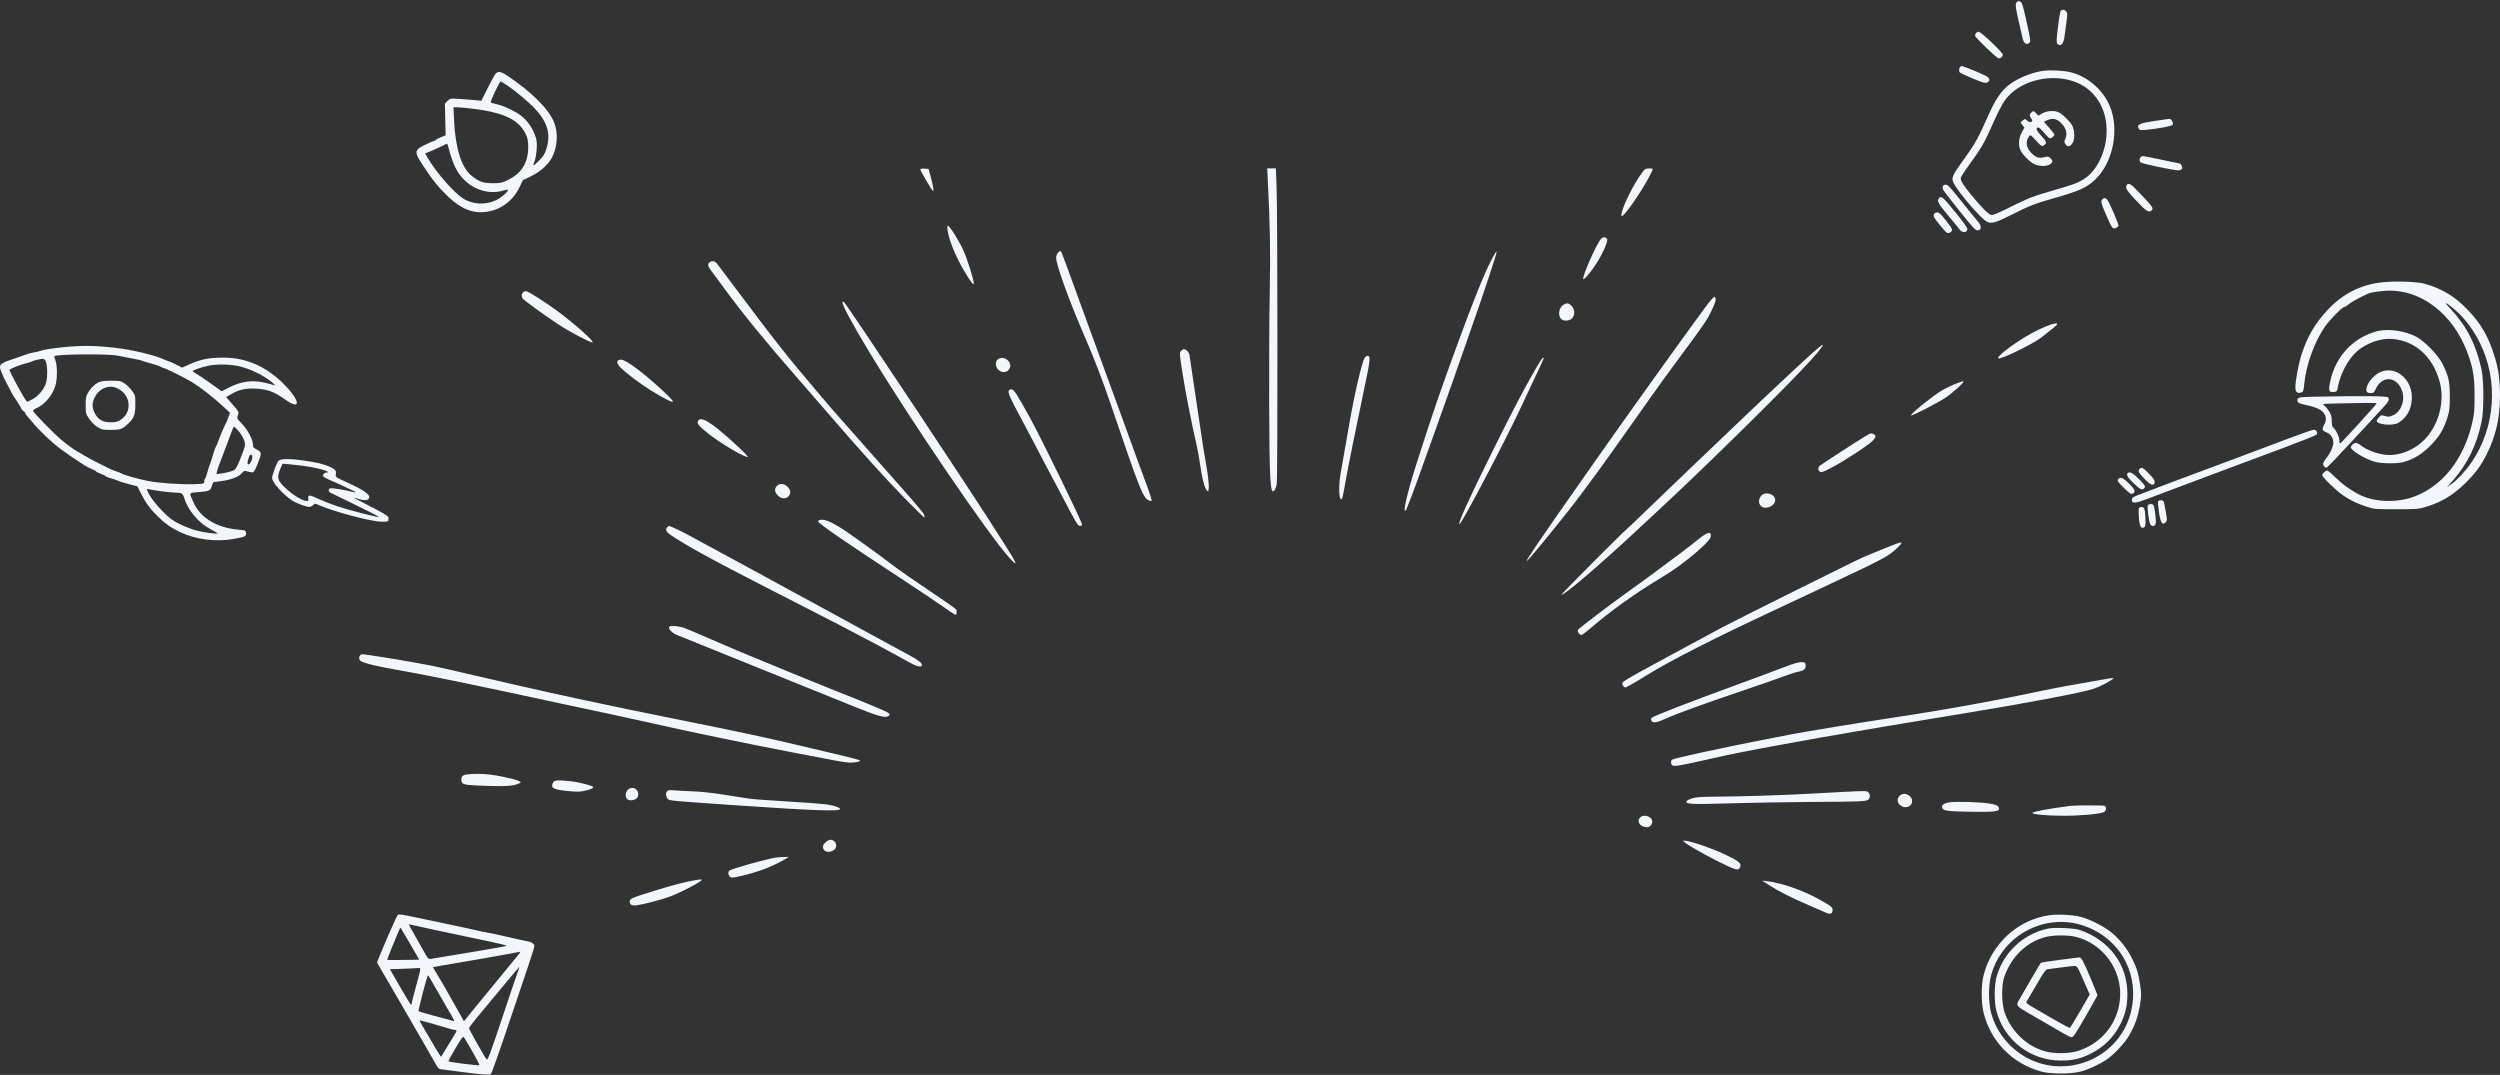 <svg width="814" height="350" viewBox="0 0 814 350" fill="none" xmlns="http://www.w3.org/2000/svg">
  <rect x="0" y="0" width="814" height="350" fill="#333333" stroke="none"/>
  <path fill-rule="evenodd" clip-rule="evenodd"
    d="M656.441 1.063C656.192 1.609 656.375 2.904 657.243 6.745C657.861 9.481 658.502 12.236 658.668 12.868C659.02 14.206 659.994 14.706 660.76 13.941C661.204 13.497 661.153 13.018 660.208 8.694C658.793 2.221 658.431 0.921 657.959 0.622C657.269 0.184 656.776 0.327 656.441 1.063ZM670.835 3.858C670.698 4.244 670.335 6.627 670.028 9.154C669.583 12.822 669.548 13.842 669.855 14.213C670.835 15.394 671.918 14.348 672.194 11.953C672.308 10.969 672.592 8.837 672.826 7.215C673.209 4.561 673.202 4.213 672.749 3.713C672.056 2.947 671.133 3.017 670.835 3.858ZM643.452 10.692C643.246 10.898 643.078 11.307 643.078 11.602C643.078 12.178 649.961 18.811 650.737 18.984C651.346 19.119 652.107 18.474 652.107 17.821C652.107 17.064 645.003 10.319 644.205 10.319C643.996 10.319 643.657 10.487 643.452 10.692ZM637.961 22.335C637.85 22.779 637.911 23.327 638.099 23.552C638.285 23.777 640.204 24.688 642.362 25.575C645.65 26.927 646.403 27.134 647.016 26.855C647.831 26.483 647.943 25.942 647.359 25.196C646.935 24.655 639.544 21.527 638.689 21.527C638.384 21.527 638.079 21.864 637.961 22.335ZM665.027 23.093C661.01 23.706 656.084 25.862 653.499 28.137C651.472 29.922 649.59 32.724 647.904 36.471C643.686 45.844 643.328 46.481 638.654 52.971C635.71 57.059 635.32 58.05 636.075 59.525C637.831 62.957 645.217 71.484 647.117 72.271C648.601 72.886 649.856 72.502 655.206 69.8C660.792 66.979 662.523 66.306 668.763 64.53C676.863 62.226 679.178 61.207 681.892 58.75C687.452 53.718 689.901 43.947 687.548 36.186C685.733 30.2 680.437 25.144 674.31 23.549C672.031 22.955 667.414 22.728 665.027 23.093ZM161.191 24.251C160.857 24.721 159.716 26.842 158.655 28.963L156.726 32.818L154.803 32.615C153.746 32.504 151.459 32.324 149.721 32.217C146.58 32.022 146.556 32.026 145.711 32.871L144.861 33.721L144.979 38.885L145.097 44.049L143.541 44.682C142.685 45.03 141.937 45.426 141.88 45.563C141.823 45.699 141.656 45.811 141.51 45.811C141.363 45.811 140.06 46.367 138.614 47.048C134.766 48.859 134.719 49.347 137.924 54.177C141.065 58.911 142.898 61.16 146.031 64.126C150.279 68.147 154.153 69.629 158.612 68.939C163.242 68.222 167.081 65.292 169.197 60.861L170.242 58.672L173.006 57.326C176.035 55.85 178.562 53.552 179.779 51.167C181.528 47.738 181.787 43.314 180.438 39.901C178.729 35.577 173.221 30.054 165.273 24.695C162.994 23.158 162.037 23.054 161.191 24.251ZM674.754 26.355C680.537 28.171 684.496 32.801 685.627 39.07C686.989 46.62 683.604 55.428 678.136 58.557C676.034 59.759 675.158 60.067 667.362 62.344C661.721 63.991 660.287 64.554 655.017 67.192C650.515 69.446 648.867 70.131 648.292 69.986C647.378 69.757 644.925 67.264 641.684 63.271C639.135 60.13 638.408 58.961 638.408 58C638.408 57.667 639.787 55.523 641.472 53.237C645.034 48.404 646.311 46.151 649.142 39.691C650.28 37.096 651.868 34.017 652.671 32.848C656.912 26.674 666.651 23.811 674.754 26.355ZM165.354 27.955C167.961 29.702 172.284 33.345 174.217 35.422C178.286 39.796 179.396 43.681 177.931 48.422C177.422 50.071 176.958 50.825 175.584 52.231C174.642 53.196 173.799 53.912 173.71 53.823C173.621 53.734 173.78 53.121 174.064 52.46C174.349 51.8 174.652 50.068 174.74 48.613C174.871 46.443 174.782 45.636 174.25 44.134C173.374 41.658 171.577 39.119 169.693 37.694C167.658 36.156 163.985 34.413 161.79 33.944C160.828 33.738 159.928 33.472 159.789 33.351C159.538 33.134 162.66 26.508 163.012 26.508C163.112 26.508 164.166 27.159 165.354 27.955ZM153.728 35.368C162.557 36.418 167.511 38.366 170.011 41.773C171.66 44.018 172.128 45.694 171.967 48.763C171.723 53.421 169.528 56.647 165.217 58.687C163.375 59.558 162.856 59.661 160.353 59.654C157.253 59.644 155.962 59.173 153.446 57.133C150.218 54.515 148.241 48.142 147.835 39.039L147.65 34.914L148.865 34.924C149.532 34.929 151.721 35.129 153.728 35.368ZM661.279 36.795C660.735 37.397 660.733 37.477 661.231 38.322C661.88 39.42 661.881 39.47 661.243 39.715C660.933 39.834 660.455 39.657 660.044 39.271C659.366 38.634 659.356 38.634 658.614 39.237L657.866 39.844L658.508 40.706L659.149 41.568L658.28 43.145C657.261 44.993 657.103 47.431 657.9 49.017C658.613 50.435 660.765 52.599 662.225 53.366C663.798 54.193 666.314 54.256 667.47 53.498C668.48 52.837 668.51 52.346 667.596 51.49C666.973 50.907 666.755 50.872 665.631 51.173C663.919 51.632 662.903 51.314 661.456 49.867C659.731 48.143 659.418 46.012 660.655 44.41C661.12 43.806 661.191 43.849 662.941 45.774C664.632 47.634 664.791 47.734 665.426 47.337C666.571 46.622 666.468 46.2 664.671 44.259C663.582 43.083 663.003 42.213 663.116 41.919C663.423 41.12 664.042 41.442 665.494 43.16C666.265 44.071 667.091 44.904 667.329 45.01C667.782 45.211 668.919 44.383 668.919 43.851C668.919 43.683 668.15 42.669 667.21 41.598L665.501 39.652L666.556 39.151C668.421 38.266 669.986 38.698 671.52 40.521C672.786 42.026 673.131 43.569 672.525 45.018C672.068 46.112 672.067 46.285 672.515 46.968C673.188 47.995 674.157 47.778 674.899 46.433C675.616 45.133 675.519 42.454 674.696 40.864C674.101 39.713 671.998 37.578 670.631 36.737C669.251 35.887 666.62 35.968 664.974 36.91L663.675 37.652L662.974 36.906C662.121 35.998 662.007 35.991 661.279 36.795ZM701.331 39.416C696.498 40.158 695.673 40.562 696.362 41.848C696.66 42.405 696.906 42.45 698.728 42.28C702.808 41.899 707.272 41.037 707.441 40.598C707.699 39.925 706.977 38.646 706.363 38.689C706.06 38.71 703.795 39.037 701.331 39.416ZM146.422 49.469C146.806 50.967 147.634 53.244 148.262 54.528C151.314 60.767 158.067 63.917 164.188 61.958C164.755 61.776 165.29 61.696 165.374 61.781C165.746 62.152 163.401 64.249 161.649 65.112C158.123 66.848 153.887 66.639 150.701 64.573C147.657 62.598 141.958 56.043 139.241 51.392L138.41 49.969L140.819 48.963C142.145 48.409 143.72 47.689 144.319 47.363C144.918 47.037 145.48 46.765 145.567 46.758C145.654 46.751 146.039 47.971 146.422 49.469ZM697.001 51.166C696.516 51.651 696.524 52.5 697.017 52.899C697.528 53.313 707.692 55.462 709.138 55.462C710.391 55.462 710.838 54.861 710.314 53.883C710.138 53.553 709.952 53.283 709.902 53.283C709.852 53.283 707.159 52.723 703.919 52.039C697.254 50.631 697.504 50.663 697.001 51.166ZM299.675 55.189C299.675 55.642 303.35 61.926 303.766 62.182C304.146 62.418 303.79 60.222 302.978 57.33L302.322 54.995L300.998 54.9C300.102 54.834 299.675 54.928 299.675 55.189ZM412.803 58.809C413.543 73.462 413.686 81.714 413.43 95.002C413.28 102.793 413.196 119.325 413.243 131.739C413.341 157.253 413.606 161.462 414.998 159.602C415.254 159.261 415.574 158.351 415.711 157.58C416.027 155.795 415.985 69.922 415.664 61.3L415.423 54.839H414.013H412.602L412.803 58.809ZM534.933 55.851C531.673 60.156 527.604 68.567 527.939 70.308C528.158 71.444 534.402 62.603 537.049 57.41C537.659 56.213 538.158 55.145 538.158 55.036C538.158 54.928 537.605 54.839 536.929 54.839C535.906 54.839 535.57 55.01 534.933 55.851ZM692.658 60.027C692.444 60.114 692.272 60.558 692.276 61.014C692.282 61.635 693.113 62.727 695.574 65.347C698.934 68.923 699.799 69.438 700.674 68.384C701.201 67.749 700.818 67.213 696.938 63.15C693.879 59.945 693.516 59.681 692.658 60.027ZM632.612 60.581C632.517 60.828 632.487 61.249 632.544 61.518C632.601 61.786 635.015 64.954 637.908 68.557C642.567 74.361 643.26 75.098 643.979 75.015C645.255 74.867 645.236 73.538 643.938 72.062C643.362 71.408 640.969 68.456 638.618 65.503C635.127 61.116 634.201 60.132 633.564 60.132C633.135 60.132 632.707 60.334 632.612 60.581ZM631.251 64.642C630.594 65.433 631.13 66.39 634.393 70.251C636.13 72.305 637.756 74.296 638.007 74.675C638.862 75.965 640.587 75.838 640.587 74.486C640.587 74.203 639.185 72.233 637.472 70.108C632.446 63.875 632.123 63.591 631.251 64.642ZM684.548 64.864C683.936 65.476 684.096 66.154 685.761 70.005C687.654 74.383 687.898 74.701 688.988 74.204C689.423 74.006 689.778 73.644 689.778 73.398C689.778 72.726 686.696 65.664 686.129 65.037C685.55 64.398 685.067 64.345 684.548 64.864ZM629.703 69.761C629.441 70.249 629.593 70.642 630.517 71.863C632.09 73.941 633.445 75.497 633.938 75.79C634.521 76.137 635.606 75.481 635.606 74.782C635.606 74.25 632.271 69.938 631.443 69.399C630.81 68.987 630.03 69.149 629.703 69.761ZM308.536 74.998C309.098 78.869 311.917 85.269 315.428 90.643C316.551 92.362 316.976 92.814 317.041 92.355C317.174 91.423 315.178 84.972 313.735 81.669C312.413 78.643 309.216 73.52 308.649 73.52C308.436 73.52 308.397 74.037 308.536 74.998ZM521.272 77.8C519.756 79.513 515.004 90.32 515.533 90.849C515.973 91.289 519.7 86.335 521.368 83.093C522.999 79.922 523.587 78.172 523.185 77.688C522.694 77.096 521.851 77.145 521.272 77.8ZM344.539 82.206C344.121 82.624 343.885 83.257 343.885 83.963C343.885 86.176 347.898 97.338 352.654 108.351C356.335 116.875 358.829 123.338 361.773 131.98C371.469 160.445 372.262 162.407 374.318 163.018C375.439 163.351 375.77 164.428 369.676 147.929C368.822 145.617 366.817 140.083 365.219 135.631C363.622 131.179 361.726 125.995 361.006 124.112C360.287 122.228 357.414 114.382 354.621 106.677C347.179 86.143 345.688 82.111 345.427 81.817C345.298 81.671 344.898 81.846 344.539 82.206ZM485.64 84.572C482.962 89.856 480.02 97.142 474.639 111.814C468.89 127.491 466.509 134.441 461.2 151.042C458.181 160.483 456.61 167.314 457.711 166.213C457.999 165.924 461.06 157.81 463.433 151.042C464.604 147.703 466.709 141.819 468.111 137.966C469.514 134.113 471.754 127.809 473.089 123.956C474.424 120.103 476.877 113.098 478.539 108.389C483.183 95.23 487.423 82.444 487.315 81.926C487.261 81.669 486.508 82.86 485.64 84.572ZM231.104 85.375C230.329 85.827 230.428 86.642 231.415 87.938C231.886 88.556 233.948 91.344 235.998 94.133C242.282 102.687 248.844 110.712 260.128 123.645C262.892 126.812 267.632 132.274 270.661 135.782C280.85 147.579 288.307 155.829 294.513 162.172C297.906 165.64 300.806 168.477 300.958 168.477C301.11 168.477 301.058 168.058 300.844 167.547C300.499 166.725 297.364 163.076 286.945 151.369C285.338 149.562 281.561 145.282 278.552 141.858C275.544 138.433 273 135.561 272.901 135.475C272.358 135.008 261.094 121.689 256.844 116.488C254.116 113.152 247.858 105.026 242.936 98.431C238.013 91.836 233.716 86.125 233.386 85.74C232.742 84.988 231.978 84.866 231.104 85.375ZM775.975 91.883C768.825 92.573 762.797 95.597 757.782 101.01C753.732 105.381 751.315 109.523 749.395 115.384C748.393 118.444 747.375 123.9 747.375 126.215C747.375 127.616 748.051 128.214 749.184 127.816C749.972 127.54 750.037 127.367 750.277 124.909C750.882 118.706 753.65 111.122 757.103 106.21C758.626 104.042 762.637 99.983 763.256 99.983C763.462 99.983 764.042 99.637 764.544 99.214C765.867 98.101 770.346 95.735 771.912 95.322C772.65 95.127 774.595 94.854 776.234 94.716C787.798 93.74 798.797 101.992 803.541 115.204C805.274 120.027 805.704 122.715 805.717 128.782C805.728 133.788 805.64 134.759 804.901 137.885C802.158 149.486 795.421 158.088 786.334 161.592C780.376 163.89 772.7 163.566 767.703 160.805C764.723 159.16 762.74 157.703 760.457 155.485C759.175 154.24 757.981 153.221 757.802 153.221C757.224 153.221 756.093 154.177 756.093 154.664C756.093 155.319 760.642 159.754 762.845 161.248C765.323 162.929 767.298 163.889 770.414 164.928C773.015 165.796 773.182 165.811 780.221 165.807C787.127 165.803 787.479 165.773 790.124 164.957C795.09 163.424 798.738 161.197 802.812 157.213C805.899 154.195 807.818 151.599 809.64 147.976C812.65 141.993 814.002 136.062 814 128.843C813.999 123.475 813.501 120.036 812.078 115.564C810.107 109.369 807.774 105.378 803.518 100.914C799.405 96.601 795.39 94.136 789.719 92.441C787.37 91.739 780.403 91.456 775.975 91.883ZM170.348 95.169C169.749 95.768 169.707 96.568 170.238 97.251C170.75 97.909 177.17 102.558 181.679 105.536C185.272 107.91 192.013 111.502 192.872 111.502C193.936 111.502 187.024 105.321 181.204 101.066C177.664 98.479 172.514 95.189 171.516 94.877C171.087 94.744 170.669 94.848 170.348 95.169ZM555.364 99.893C548.925 108.577 528.705 136.812 519.15 150.462C518.028 152.065 515.683 155.408 513.939 157.891C501.722 175.282 496.878 182.407 497.114 182.643C497.38 182.909 510.091 167.299 514.987 160.693C521.074 152.482 522.857 150.023 527.884 142.905C530.881 138.661 535.144 132.627 537.359 129.495C539.573 126.363 543.496 120.95 546.076 117.467C554.979 105.448 555.642 104.486 557.195 101.327C558.675 98.319 558.98 96.904 558.203 96.649C558.012 96.586 556.734 98.046 555.364 99.893ZM274.377 98.299C273.91 98.766 277.041 104.662 283.041 114.616C296.333 136.666 322.039 174.424 328.719 181.709C331.71 184.971 331.195 183.561 327.071 177.194C326.239 175.91 325.034 174.019 324.394 172.991C317.896 162.569 276.151 99.731 274.803 98.343C274.676 98.212 274.484 98.192 274.377 98.299ZM800.084 101.54C802.921 104.149 805.516 107.704 807.455 111.639C813.545 123.994 812.514 139.049 804.798 150.446C802.955 153.168 800.172 156.196 798.243 157.576L796.726 158.661L798.836 156.242C803.461 150.94 806.412 144.85 807.995 137.343C808.779 133.625 808.77 123.951 807.979 120.303C806.227 112.215 803.114 106.126 797.874 100.539C796.161 98.713 795.975 98.423 796.836 98.916C797.412 99.246 798.874 100.427 800.084 101.54ZM509.21 99.138C507.737 99.883 507.166 102.272 508.132 103.65C508.884 104.724 511.11 104.63 512.013 103.486C512.92 102.335 512.698 100.434 511.541 99.439C510.608 98.636 510.284 98.594 509.21 99.138ZM667.829 105.651C665.293 106.536 662.55 107.852 659.655 109.572C654.812 112.45 650.109 116.146 650.628 116.665C651.198 117.236 661.747 112.132 664.716 109.849C667.999 107.324 669.853 105.766 669.853 105.533C669.853 105.195 668.991 105.245 667.829 105.651ZM774.773 107.67C772.724 108.013 769.841 109.222 767.771 110.606C762.894 113.868 759.728 118.784 758.584 124.869C758.138 127.241 758.358 127.749 759.777 127.631C760.901 127.538 760.924 127.509 761.274 125.733C762.113 121.485 764.628 116.859 767.45 114.375C770.505 111.686 775.193 110.051 778.976 110.356C786.473 110.96 792.314 116.318 794.41 124.514C795.864 130.198 794.477 136.709 790.773 141.586C787.239 146.241 781.157 148.859 775.934 147.974C773.296 147.527 770.444 146.383 768.879 145.144C768.219 144.621 767.405 144.193 767.071 144.193C766.448 144.193 765.433 145.089 765.433 145.638C765.433 146.643 769.876 149.36 773.06 150.302C775.289 150.961 780.445 151.042 782.556 150.45C785.889 149.517 788.501 147.933 791.269 145.166C794.225 142.212 795.667 139.822 796.927 135.787C797.547 133.798 797.655 132.804 797.649 129.093C797.641 124.203 797.297 122.619 795.387 118.663C793.934 115.657 789.299 110.893 786.477 109.507C782.982 107.79 778.376 107.067 774.773 107.67ZM590.073 114.982C585.593 118.986 572.188 131.588 562.143 141.237C559.825 143.465 554.986 148.082 551.39 151.497C547.794 154.912 541.439 161.006 537.267 165.037C533.096 169.07 529.548 172.453 529.384 172.556C528.651 173.017 508.27 193.487 508.407 193.625C508.951 194.169 521.161 183.714 534.104 171.62C536.413 169.463 539.355 166.725 540.642 165.536C553.093 154.034 576.478 131.116 586.487 120.609C591.121 115.744 593.796 112.553 593.492 112.25C593.399 112.156 591.86 113.385 590.073 114.982ZM20.563 113.056C17.481 113.369 14.397 113.829 13.71 114.08C13.023 114.331 11.832 114.632 11.063 114.749C10.295 114.866 9.386 115.085 9.044 115.235C8.701 115.384 7.37 115.856 6.086 116.282C-0.869 118.591 -0.738 118.433 1.001 122.399C1.413 123.341 1.886 124.322 2.051 124.579C2.216 124.835 2.698 125.746 3.121 126.602C3.545 127.458 4.07 128.436 4.289 128.774C4.507 129.113 5.211 130.191 5.853 131.17C6.495 132.149 7.02 133.065 7.02 133.204C7.02 133.343 7.3 133.632 7.643 133.846C7.985 134.06 8.266 134.393 8.266 134.586C8.266 134.779 8.581 135.256 8.966 135.646C9.352 136.037 10.087 136.88 10.601 137.521C12.64 140.065 16.98 144.183 19.785 146.235C22.428 148.168 23.685 149.025 27.568 151.54C28.168 151.927 29.254 152.48 29.981 152.767C30.709 153.054 31.304 153.386 31.304 153.505C31.304 153.624 32.005 153.973 32.861 154.281C33.717 154.589 34.418 154.94 34.418 155.062C34.418 155.183 35.091 155.456 35.914 155.666C36.736 155.877 37.755 156.229 38.176 156.448C38.598 156.666 40.25 157.186 41.848 157.602L44.752 158.358L45.955 160.768C47.45 163.762 49.037 165.9 51.588 168.356C53.961 170.64 55.769 171.887 58.782 173.314C63.775 175.679 70.318 176.505 76.017 175.489C79.818 174.811 80.251 174.603 80.125 173.515C80.032 172.711 79.939 172.672 77.596 172.459C70.57 171.822 65.338 168.682 63.079 163.745C61.478 160.246 61.386 160.47 64.528 160.238C68.094 159.975 68.555 159.766 68.972 158.216C69.159 157.524 69.481 156.955 69.689 156.951C69.896 156.948 71.015 156.808 72.174 156.64C75.294 156.189 77.716 155.256 78.669 154.138C79.465 153.204 79.528 153.186 80.748 153.552C81.439 153.759 82.203 153.853 82.445 153.76C82.686 153.667 83.317 152.493 83.847 151.149C85.297 147.475 85.285 147.227 83.609 146.372C82.544 145.829 82.363 145.591 82.363 144.731C82.363 143.16 80.672 139.973 78.794 138.004C77.147 136.278 77.096 136.174 77.445 135.249C77.864 134.139 77.823 134.061 75.268 131.16L73.62 129.29L74.981 128.492C77.746 126.872 79.742 126.391 83.142 126.527C86.934 126.679 89.343 127.561 92.865 130.088C98.191 133.91 97.803 130.41 92.294 124.937C86.588 119.269 80.066 116.432 72.767 116.444C67.952 116.451 65.31 116.988 61.408 118.749L59.288 119.706L57.361 118.717C56.3 118.174 55.326 117.729 55.196 117.729C55.066 117.729 54.365 117.46 53.639 117.13C50.277 115.604 43.053 113.87 37.375 113.227C30.857 112.488 26.602 112.445 20.563 113.056ZM384.538 114.278C384.025 114.845 384.046 115.184 384.979 121.205C385.938 127.399 388.027 138.108 389.501 144.383C389.908 146.114 390.466 149.162 390.742 151.157C391.302 155.206 391.906 157.777 392.622 159.163C393.892 161.617 393.906 157.882 392.655 150.886C392.226 148.489 391.579 144.496 391.218 142.013C390.409 136.461 387.518 117.012 387.297 115.637C387.144 114.685 386.184 113.682 385.427 113.682C385.235 113.682 384.835 113.95 384.538 114.278ZM38.309 115.802C38.994 115.962 40.956 116.341 42.668 116.644C44.38 116.947 46.03 117.322 46.333 117.477C46.636 117.631 47.958 118.032 49.27 118.368C50.583 118.704 51.976 119.188 52.366 119.444C52.757 119.699 53.256 119.908 53.477 119.908C53.963 119.908 60.614 123.235 62.597 124.47C65.585 126.331 69.451 129.363 72.858 132.518L74.875 134.386L74.416 135.713C74.164 136.443 73.83 137.283 73.673 137.581C72.889 139.071 71.707 141.81 71.155 143.416C70.814 144.405 70.404 145.373 70.244 145.567C70.083 145.76 69.675 146.916 69.337 148.135C69 149.353 68.59 150.611 68.427 150.93C68.264 151.248 67.878 152.46 67.57 153.623C67.261 154.785 66.891 155.809 66.747 155.898C66.603 155.987 66.485 156.392 66.485 156.798C66.485 157.513 66.397 157.539 63.605 157.644C59.235 157.808 51.842 157.318 48.313 156.63C45.156 156.015 40.14 154.6 39.555 154.159C39.383 154.031 38.683 153.749 37.998 153.533C37.313 153.318 36.403 152.963 35.974 152.745C35.546 152.527 33.865 151.696 32.238 150.896C30.612 150.097 28.51 148.967 27.568 148.384C26.627 147.802 25.646 147.228 25.389 147.109C24.534 146.711 22.142 145.009 20.252 143.453C17.748 141.392 10.756 134.259 10.756 133.765C10.756 133.549 11.195 133.19 11.732 132.967C14.48 131.829 17.11 128.733 18.045 125.534C18.675 123.378 18.688 119.162 18.069 117.408C17.811 116.675 17.655 116.019 17.724 115.95C18.38 115.294 35.6 115.17 38.309 115.802ZM444.319 116.562C443.408 117.974 440.956 128.56 439.291 138.277C438.294 144.096 437.772 147.077 436.484 154.311C435.831 157.981 435.932 162.561 436.666 162.561C437.047 162.561 437.197 161.968 438.059 157.057C438.975 151.842 441.341 140.088 444.254 126.291C446.221 116.968 446.324 115.861 445.221 115.861C444.974 115.861 444.568 116.177 444.319 116.562ZM324.963 116.969C324.473 117.312 324.271 117.77 324.271 118.539C324.271 120.71 326.863 121.986 328.318 120.531C330.273 118.576 327.25 115.366 324.963 116.969ZM500.069 119.986C496.133 126.799 492.571 133.607 485.855 147.15C478.171 162.647 474.539 170.661 475.204 170.654C475.884 170.646 489.656 144.464 495.265 132.518C501.528 119.178 502.666 116.733 502.666 116.615C502.666 116.543 502.537 116.484 502.379 116.484C502.221 116.484 501.181 118.06 500.069 119.986ZM14.825 117.457C15.459 118.643 15.559 122.717 15.001 124.636C14.377 126.786 12.301 129.204 10.257 130.165L8.817 130.842L8.308 130.152C7.282 128.763 2.855 120.504 3.06 120.361C3.716 119.903 6.967 118.648 8.266 118.351C9.207 118.135 10.118 117.851 10.289 117.719C10.612 117.471 13.003 116.887 13.937 116.828C14.23 116.81 14.63 117.093 14.825 117.457ZM201.127 117.436C200.674 118.169 201.381 119.225 203.538 121.035C206.851 123.816 211.101 126.75 214.942 128.909C220.234 131.884 220.399 131.49 215.693 127.117C209.459 121.324 203.785 117.106 202.226 117.106C201.733 117.106 201.239 117.255 201.127 117.436ZM78.108 119.312C81.142 120.087 84.404 121.548 86.928 123.262C88.973 124.65 90.164 125.83 89.057 125.371C88.715 125.228 87.37 124.871 86.068 124.576C82.062 123.669 78.46 124.172 74.546 126.185L72.177 127.404L68.711 124.923C66.804 123.558 64.683 122.126 63.997 121.74C63.311 121.355 62.749 120.936 62.749 120.81C62.749 120.531 65.402 119.624 67.731 119.107C70.557 118.48 75.208 118.572 78.108 119.312ZM775.707 120.88C773.47 121.551 770.934 124.239 770.536 126.362C770.305 127.594 770.671 127.991 772.047 127.999C772.757 128.002 773.013 127.765 773.561 126.6C775.772 121.897 780.875 122.605 782.277 127.811C783.035 130.627 781.721 133.95 779.393 135.106C778.095 135.75 777.8 135.788 776.601 135.465C775.326 135.121 775.224 135.144 774.549 135.929C774.158 136.384 773.839 136.884 773.839 137.041C773.839 138.25 779.133 138.749 780.849 137.702C783.586 136.033 785.069 133.467 785.284 130.027C785.657 124.039 780.761 119.363 775.707 120.88ZM31.927 124.564C30.604 125.27 29.404 126.516 28.532 128.09C28.007 129.038 27.882 129.797 27.889 131.982C27.898 134.595 27.942 134.76 29.057 136.4C29.756 137.428 30.822 138.477 31.748 139.046C33.163 139.917 33.497 139.989 36.106 139.98C39.187 139.97 39.685 139.795 41.629 138.039C43.608 136.251 44.069 135.04 44.069 131.635C44.069 128.745 44.054 128.683 42.918 127.15C42.285 126.294 41.185 125.225 40.473 124.775C39.294 124.029 38.902 123.957 36.097 123.97C33.707 123.98 32.773 124.113 31.927 124.564ZM636.6 125.021C635.189 125.59 633.163 126.587 632.096 127.237C629 129.125 621.864 134.925 622.223 135.263C622.502 135.526 630.842 131.237 633.471 129.478C635.941 127.827 639.63 124.452 639.313 124.135C639.232 124.053 638.011 124.452 636.6 125.021ZM37.562 126.178C42.37 127.788 43.433 133.932 39.369 136.622C38.249 137.363 37.722 137.499 35.974 137.499C33.557 137.499 32.068 136.699 31.023 134.839C29.924 132.884 29.865 131.363 30.813 129.425C32.164 126.666 34.977 125.312 37.562 126.178ZM328.43 127.225C328.178 127.883 328.965 129.733 331.408 134.23C332.571 136.37 334.793 140.573 336.347 143.57C337.9 146.567 339.813 150.209 340.596 151.665C341.38 153.12 343.232 156.623 344.712 159.448C350.51 170.519 350.86 171.118 351.594 171.223C352.109 171.296 352.291 171.165 352.291 170.722C352.291 169.871 339.263 143.161 335.479 136.254C331.159 128.369 330.116 126.758 329.33 126.758C328.934 126.758 328.529 126.968 328.43 127.225ZM753.46 129.17C748.584 129.263 748.008 129.387 748.008 130.338C748.008 131.088 748.629 131.424 750.865 131.886C754.123 132.559 756 133.44 756.732 134.642C757.5 135.9 757.497 136.901 756.721 138.349C755.954 139.779 756.123 140.252 757.609 140.835C759.102 141.422 759.986 143.098 759.676 144.753C759.412 146.162 758.613 147.734 757.369 149.295C756.838 149.96 756.404 150.738 756.404 151.023C756.404 151.616 756.986 152.287 757.501 152.287C757.693 152.287 761.623 148.203 766.234 143.211C770.845 138.219 775.278 133.421 776.086 132.548C777.766 130.734 778.094 130.03 777.562 129.389C777.186 128.936 769.453 128.866 753.46 129.17ZM773.839 131.362C773.839 131.62 762.55 144.014 762.01 144.347C761.82 144.464 761.697 144.067 761.697 143.338C761.697 142.185 760.391 139.596 759.548 139.074C759.36 138.958 759.206 138.058 759.206 137.075C759.206 135.636 759.029 135.007 758.304 133.864C757.809 133.082 757.082 132.218 756.689 131.943C756.02 131.474 756.341 131.437 761.716 131.35C764.873 131.299 768.893 131.226 770.648 131.187C772.403 131.148 773.839 131.227 773.839 131.362ZM227.523 136.762C226.637 137.661 227.213 138.489 230.559 141.128C234.259 144.047 240.908 148.093 243.012 148.707C243.744 148.921 243.725 148.864 242.701 147.77C240.417 145.33 234.211 139.854 231.989 138.317C229.496 136.594 228.151 136.126 227.523 136.762ZM77.442 140.081C79.011 141.817 79.983 143.99 79.738 145.215C79.628 145.766 78.944 147.687 78.218 149.485C77.175 152.067 76.719 152.84 76.05 153.16C74.828 153.746 70.79 154.539 70.513 154.248C70.384 154.111 71.086 151.944 72.073 149.432C73.059 146.92 74.338 143.522 74.915 141.882C75.492 140.242 76.056 138.9 76.169 138.9C76.283 138.9 76.856 139.431 77.442 140.081ZM745.04 142.819C740.759 144.452 733.544 147.166 729.006 148.849C713.185 154.718 698.015 160.413 696.083 161.208C694.469 161.872 694.137 162.135 694.137 162.746C694.137 164.015 695.239 163.941 699.274 162.398C701.329 161.613 705.392 160.079 708.303 158.99C711.214 157.902 718.149 155.304 723.714 153.218C729.279 151.132 738.311 147.757 743.785 145.718C749.259 143.68 753.95 141.799 754.209 141.539C754.786 140.963 754.326 140.027 753.414 139.92C753.089 139.882 749.321 141.187 745.04 142.819ZM607.256 142.101C604.626 143.687 593.174 151.103 592.564 151.615C591.882 152.188 591.865 153.017 592.524 153.564C592.959 153.926 593.483 153.749 596.328 152.279C600.291 150.233 608.276 145.023 609.687 143.564C610.85 142.362 610.946 141.856 610.097 141.402C609.239 140.942 609.135 140.968 607.256 142.101ZM82.145 149.006C82.066 150.075 81.199 151.44 80.768 151.174C80.442 150.972 80.553 150.192 81.122 148.695C81.516 147.659 82.228 147.876 82.145 149.006ZM90.661 150.055C90.099 150.677 88.589 154.741 88.591 155.628C88.594 156.976 91.925 160.776 94.895 162.82C96.307 163.791 99.599 165.052 100.722 165.052C101.07 165.052 101.619 164.787 101.943 164.464C102.515 163.892 102.566 163.891 103.801 164.444C108.452 166.527 120.787 169.816 124.082 169.852C126.389 169.877 126.419 169.868 126.513 169.046C126.598 168.312 126.36 168.069 124.49 166.981C123.324 166.303 120.794 164.96 118.867 163.997C116.941 163.033 115.365 162.182 115.365 162.106C115.365 162.029 115.943 162.17 116.649 162.419C118.28 162.995 119.544 162.997 120.018 162.426C120.945 161.309 118.954 159.779 113.123 157.128C109.221 155.354 109.17 155.318 109.347 154.432C109.573 153.303 109.133 152.763 107.336 151.968C105.352 151.091 102.959 150.512 99.033 149.961C94.262 149.291 91.323 149.324 90.661 150.055ZM98.592 151.645C101.686 152.044 105.355 152.876 106.336 153.402C107.066 153.793 107.073 153.82 106.452 153.832C105.658 153.847 104.949 154.608 105.26 155.111C105.382 155.309 106.13 155.75 106.921 156.091C110.98 157.838 115.973 160.189 115.862 160.3C115.793 160.369 115.198 160.283 114.539 160.109C112.041 159.451 107.96 158.819 107.455 159.013C106.839 159.249 106.911 160.045 107.581 160.421C107.838 160.565 111.539 162.367 115.804 164.426C120.07 166.485 123.489 168.24 123.401 168.328C123.163 168.566 113.502 166.084 109.761 164.824C107.963 164.218 105.317 163.181 103.88 162.519C100.48 160.953 100.234 160.962 100.405 162.639C100.547 164.037 96.806 162.318 93.622 159.523C90.27 156.58 89.974 155.614 91.415 152.33L92.011 150.971L94.114 151.155C95.271 151.257 97.286 151.477 98.592 151.645ZM696.69 152.661C696.025 153.326 696.282 153.863 698.247 155.908C700.338 158.086 701.379 158.418 701.538 156.957C701.602 156.364 701.167 155.717 699.706 154.233C697.732 152.229 697.331 152.02 696.69 152.661ZM692.788 154.052C692.243 154.596 692.756 155.468 694.754 157.397C696.953 159.52 697.651 159.786 698.302 158.752C698.588 158.297 698.296 157.862 696.476 156.027C694.474 154.01 693.403 153.436 692.788 154.052ZM689.993 155.76C689.112 156.253 689.378 156.769 691.634 158.947C693.531 160.779 693.88 160.997 694.436 160.7C695.463 160.15 695.182 159.381 693.281 157.536C691.299 155.612 690.768 155.326 689.993 155.76ZM252.975 158.203C252.085 159.093 252.193 160.27 253.262 161.34C254.354 162.431 255.788 162.551 256.711 161.627C257.601 160.737 257.493 159.56 256.424 158.49C255.332 157.399 253.898 157.28 252.975 158.203ZM52.166 159.906C53.963 160.162 56.063 160.375 56.834 160.38C59.113 160.397 59.513 160.611 59.936 162.042C61.126 166.076 64.677 170.295 68.587 172.322C69.828 172.966 70.844 173.571 70.844 173.667C70.844 173.97 66.747 173.437 64.15 172.797C62.78 172.459 60.329 171.532 58.702 170.736C56.194 169.509 55.318 168.86 52.942 166.468C50.467 163.976 48.6 161.436 47.929 159.646C47.752 159.176 47.825 159.101 48.306 159.253C48.632 159.357 50.37 159.651 52.166 159.906ZM573.362 161.514C572.532 162.569 572.537 163.939 573.375 164.777C574.719 166.121 578.009 164.769 578.009 162.873C578.009 160.81 574.68 159.837 573.362 161.514ZM702.659 163.33C702.563 163.581 702.7 165.154 702.965 166.825C703.507 170.251 704.08 171.125 705.11 170.095C705.651 169.555 705.655 169.386 705.196 166.744C704.93 165.214 704.635 163.717 704.54 163.418C704.33 162.749 702.908 162.683 702.659 163.33ZM699.311 164.6C699.096 165.162 699.65 169.554 700.066 170.578C700.427 171.467 701.546 171.502 701.867 170.635C702.119 169.954 701.584 165.145 701.185 164.499C700.849 163.956 699.531 164.027 699.311 164.6ZM696.418 165.547C696.314 165.819 696.316 167.178 696.423 168.566C696.638 171.358 697.155 172.316 698.112 171.698C698.564 171.407 698.638 170.937 698.566 168.789C698.519 167.381 698.339 165.963 698.166 165.64C697.783 164.924 696.68 164.866 696.418 165.547ZM266.907 169.299C266.607 169.386 266.362 169.588 266.362 169.748C266.362 170.369 275.729 176.822 293.293 188.302C298.259 191.548 304.353 195.627 306.836 197.368C311.19 200.421 311.354 200.505 311.452 199.734C311.507 199.295 311.478 198.741 311.387 198.505C311.296 198.268 307.398 195.527 302.724 192.414C298.051 189.3 292.546 185.468 290.491 183.896C288.436 182.325 285.304 179.999 283.531 178.728C281.758 177.456 279.447 175.797 278.394 175.041C272.032 170.467 268.673 168.789 266.907 169.299ZM217.184 171.731C216.55 172.495 216.956 173.254 218.577 174.331C223.921 177.886 231.783 182.209 247.838 190.421C264.094 198.736 268.619 201.055 273.212 203.431C280.963 207.44 292.129 213.409 295.161 215.165C298.082 216.855 299.741 217.383 300.135 216.745C300.514 216.133 299.091 214.934 296.11 213.356C293.587 212.021 287.527 208.72 270.877 199.614C267.966 198.022 261.591 194.555 256.711 191.909C251.831 189.264 246.507 186.361 244.88 185.458C243.254 184.555 238.98 182.238 235.385 180.309C231.789 178.38 227.375 175.986 225.578 174.99C222.274 173.159 218.354 171.279 217.839 171.279C217.685 171.279 217.39 171.482 217.184 171.731ZM552.435 176.034C549.68 178.265 546.794 180.44 536.446 188.082C535.589 188.714 532.858 190.685 530.375 192.461C523.789 197.172 514.071 204.573 513.768 205.108C513.487 205.605 514.312 206.771 514.945 206.771C515.139 206.771 516.623 205.634 518.244 204.244C524.657 198.745 532.77 192.953 540.649 188.25C544.911 185.705 548.818 182.867 552.621 179.55C555.903 176.689 557.212 175.136 557.085 174.254C556.893 172.909 555.757 173.344 552.435 176.034ZM613.812 178.468C611.33 179.472 608.247 180.741 606.963 181.289C604.553 182.316 565.591 201.692 560.885 204.202C555.662 206.99 539.142 215.926 533.854 218.826C530.888 220.452 528.379 221.997 528.279 222.258C528.057 222.836 528.56 223.705 529.186 223.829C529.438 223.879 532.498 222.144 535.987 219.974C543.892 215.059 557.986 207.886 578.943 198.112C582.967 196.235 587.8 193.968 589.684 193.075C591.568 192.182 595.324 190.41 598.032 189.138C612.295 182.436 614.906 181.051 617.047 179.048C620.323 175.983 620.072 175.938 613.812 178.468ZM218.339 203.866C217.055 204.217 218.399 205.947 220.649 206.838C221.39 207.132 226.901 209.359 232.894 211.786C244.43 216.458 264.574 224.601 278.037 230.033C286.341 233.384 288.522 233.945 289.463 232.971C289.798 232.626 289.736 232.463 289.109 232.037C288.269 231.467 281.4 228.605 271.655 224.766C266.139 222.592 252.334 216.937 239.743 211.694C237.688 210.838 233.205 208.908 229.781 207.406C226.356 205.903 223.063 204.525 222.464 204.343C221.04 203.911 219.025 203.678 218.339 203.866ZM117.295 213.371C116.801 213.865 116.82 214.705 117.335 215.133C118.294 215.928 123.027 217.059 131.23 218.453C135.51 219.181 150.283 222.139 158.329 223.88C159.956 224.232 162.968 224.867 165.023 225.291C167.078 225.715 171.351 226.632 174.519 227.327C177.686 228.022 180.979 228.736 181.835 228.912C187.642 230.108 209.087 234.73 212.034 235.421C221.343 237.603 244.492 242.401 259.357 245.23C264.323 246.175 269.927 247.247 271.811 247.613C273.694 247.978 275.936 248.288 276.792 248.302C278.478 248.327 280.061 247.997 280.061 247.619C280.061 247.49 277.224 246.723 273.757 245.916C270.289 245.109 265.07 243.876 262.159 243.175C250.543 240.382 240.839 238.297 219.662 234.049C199.558 230.016 181.134 226.081 167.202 222.845C164.634 222.248 158.819 220.909 154.282 219.869C149.744 218.829 145.471 217.839 144.786 217.669C141.176 216.773 130.719 214.885 122.472 213.64C117.459 212.884 117.767 212.9 117.295 213.371ZM580.5 217.385C577.845 218.407 570.91 220.988 565.089 223.119C549.579 228.795 538.456 233.115 537.888 233.682C537.501 234.069 537.468 234.3 537.74 234.719C538.242 235.493 539.519 235.298 542.318 234.022C545.954 232.366 554.245 229.339 566.494 225.196C572.576 223.14 579.025 220.897 580.826 220.212C582.627 219.527 584.656 218.869 585.336 218.749C587.29 218.405 588.025 217.803 587.912 216.637C587.823 215.714 587.728 215.64 586.571 215.584C585.691 215.542 583.907 216.071 580.5 217.385ZM685.42 221.136C684.649 221.293 681.146 221.913 677.636 222.512C674.126 223.112 670.203 223.825 668.919 224.096C649.341 228.224 633.807 231.052 616.147 233.704C606.306 235.181 587.407 238.285 583.073 239.135C581.401 239.463 577.791 240.165 575.051 240.696C561.748 243.27 545.01 246.899 544.463 247.328C543.945 247.732 543.969 248.652 544.51 249.194C544.977 249.66 547.674 249.193 557.305 246.979C563.29 245.604 569.488 244.374 580.967 242.285C593.115 240.074 595.909 239.579 599.647 238.972C601.188 238.722 603.149 238.377 604.005 238.205C604.862 238.033 609.765 237.2 614.902 236.354C620.039 235.508 624.662 234.739 625.176 234.645C625.69 234.551 631.714 233.559 638.564 232.439C659.52 229.014 678.163 225.478 681.69 224.26C683.564 223.612 685.972 222.424 687.443 221.422C688.372 220.789 688.373 220.785 687.599 220.817C687.171 220.835 686.19 220.978 685.42 221.136ZM152.104 252.146C150.694 252.316 150.234 252.722 150.234 253.798C150.234 255.339 150.747 255.534 155.393 255.757C162.375 256.091 166.152 256.009 167.924 255.483C168.811 255.219 169.537 254.88 169.537 254.73C169.537 254.164 164.365 252.841 159.786 252.236C157.4 251.921 154.27 251.884 152.104 252.146ZM180.133 254.696C179.166 256.505 179.968 257.03 184.442 257.514C187.221 257.815 188.62 257.835 189.84 257.588C191.895 257.173 193.199 256.683 193.199 256.326C193.199 255.888 188.886 254.73 186.023 254.401C181.866 253.923 180.511 253.991 180.133 254.696ZM204.636 256.974C203.385 257.924 203.427 260.067 204.705 260.472C205.657 260.774 207.167 260.357 207.523 259.693C208.604 257.674 206.421 255.618 204.636 256.974ZM217.249 257.552C216.668 258.152 216.779 259.528 217.458 260.143C218.094 260.718 217.962 260.706 238.809 262.148C264.407 263.918 273.523 264.251 273.523 263.415C273.523 262.924 271.431 262.23 268.927 261.89C267.602 261.71 261.886 261.287 256.224 260.949C250.563 260.611 245.029 260.201 243.927 260.038C242.824 259.875 239.191 259.303 235.852 258.768C232.16 258.176 228.142 257.742 225.6 257.66C223.301 257.585 220.569 257.44 219.529 257.337C218.183 257.204 217.526 257.266 217.249 257.552ZM600.114 257.85C597.46 257.98 592.486 258.246 589.061 258.443C580.847 258.913 566.962 259.352 559.017 259.393C553.947 259.418 552.288 259.534 550.947 259.954C550.019 260.245 549.202 260.656 549.132 260.867C548.803 261.854 550.62 261.944 563.22 261.567C570.07 261.362 582.119 261.157 589.995 261.111C606.008 261.018 607.603 260.952 608.325 260.353C608.968 259.82 608.976 258.643 608.342 258.008C607.808 257.474 607.813 257.475 600.114 257.85ZM618.541 259.087C617.041 260.485 618.265 262.811 620.5 262.811C622.532 262.811 623.335 260.514 621.773 259.171C620.741 258.283 619.44 258.25 618.541 259.087ZM634.687 261.244C632.952 261.519 632.081 262.189 632.395 263.006C632.784 264.021 633.89 264.178 641.521 264.303C649.142 264.427 650.867 264.254 650.857 263.364C650.846 262.46 650.171 262.059 648.008 261.671C645.121 261.152 636.924 260.89 634.687 261.244ZM674.056 262.401C667.28 263.264 661.758 264.29 661.758 264.686C661.758 265.168 666.679 265.613 671.967 265.611C677.621 265.608 683.881 265.025 685.065 264.391C685.849 263.971 685.963 262.656 685.238 262.378C684.719 262.178 675.654 262.197 674.056 262.401ZM534.003 266.183C533.255 267.01 533.371 267.966 534.308 268.704C535.128 269.349 536.454 269.542 537.099 269.111C537.816 268.633 538.193 267.505 537.85 266.866C537.152 265.562 534.924 265.166 534.003 266.183ZM268.877 274.203C267.77 275.134 267.643 276.163 268.533 276.969C269.249 277.617 270.796 277.444 271.712 276.614C272.504 275.897 272.438 274.479 271.586 273.881C270.613 273.2 269.98 273.275 268.877 274.203ZM548.121 273.844C548.121 274.323 553.972 277.764 559.334 280.437C565.566 283.543 566.15 283.675 566.652 282.092C566.981 281.055 566.012 280.292 561.819 278.295C556.627 275.82 548.121 273.056 548.121 273.844ZM252.664 279.215C249.186 279.792 238.018 282.927 237.463 283.482C236.815 284.13 237.237 285.484 238.16 285.716C238.967 285.918 244.658 284.496 248.356 283.168C250.646 282.345 253.943 280.786 255.849 279.624L256.867 279.003L255.154 279.044C254.213 279.067 253.092 279.144 252.664 279.215ZM226.667 286.529C222.992 287.146 219.13 288.155 212.346 290.269C205.737 292.328 205.029 292.637 205.029 293.462C205.029 294.596 205.753 294.979 207.439 294.74C209.903 294.39 215.931 292.78 218.463 291.797C222.511 290.223 229.05 286.704 228.482 286.404C228.34 286.329 227.523 286.385 226.667 286.529ZM575.985 288.18C578.784 290.025 583.594 292.461 588.906 294.723C591.217 295.707 593.706 296.791 594.435 297.132C595.929 297.831 596.689 297.547 596.689 296.29C596.689 295.367 596.195 294.979 592.175 292.752C586.962 289.865 580.012 287.45 575.394 286.923L573.806 286.742L575.985 288.18ZM129.498 297.903C129.207 298.11 124.822 308.108 123.244 312.159L122.759 313.406L127.738 321.967C133.405 331.712 140.319 343.687 141.79 346.306C142.783 348.073 142.786 348.075 144.563 348.28C145.542 348.392 148.24 348.743 150.559 349.06C156.18 349.828 159.344 350.071 159.764 349.768C160.13 349.504 161.975 344.24 168.801 323.989C174.597 306.793 174.211 308.099 173.71 307.384C173.478 307.053 172.76 306.686 172.113 306.569C170.951 306.358 167.677 305.63 162.843 304.507C161.474 304.189 159.792 303.845 159.107 303.742C158.423 303.639 157.372 303.432 156.772 303.281C154.676 302.755 132.321 298.019 131.087 297.84C130.402 297.741 129.687 297.769 129.498 297.903ZM667.061 298.024C656.861 299.588 648.473 307.31 645.855 317.549C645.03 320.774 645.039 326.51 645.874 329.824C648.245 339.233 655.349 346.422 664.749 348.926C667.76 349.728 674.128 349.733 677.325 348.936C679.839 348.309 683.542 346.608 685.948 344.976C688.254 343.411 691.659 339.793 693.138 337.337C695.033 334.187 696.182 330.981 696.779 327.174C697.254 324.149 697.256 323.604 696.812 320.612C696.25 316.83 695.752 315.208 694.183 312.054C692.64 308.952 690.32 305.983 687.732 303.8C685.24 301.698 680.382 299.228 677.255 298.473C674.623 297.837 669.695 297.62 667.061 298.024ZM676.391 300.807C681.376 301.994 685.939 304.799 689.194 308.675C694.432 314.911 695.959 323.575 693.224 331.542C688.709 344.693 673.269 350.991 660.706 344.807C654.66 341.83 650.06 336.272 648.317 329.838C647.405 326.47 647.4 320.903 648.306 317.561C651.604 305.394 664.174 297.895 676.391 300.807ZM140.894 302.645C142.521 302.98 146.514 303.823 149.767 304.518C153.021 305.213 157.82 306.228 160.432 306.774C163.044 307.319 165.075 307.859 164.946 307.974C164.817 308.089 159.388 309.055 152.881 310.121C146.374 311.188 140.685 312.131 140.239 312.217C139.484 312.362 139.293 312.13 137.473 308.841C136.398 306.898 134.976 304.373 134.314 303.23C133.652 302.087 133.111 301.09 133.111 301.013C133.111 300.937 134.197 301.135 135.524 301.455C136.851 301.774 139.268 302.309 140.894 302.645ZM133.532 307.332L136.496 312.469L131.335 312.555C128.496 312.602 126.129 312.596 126.075 312.542C126.021 312.489 126.722 310.629 127.633 308.409C130.106 302.386 130.306 301.933 130.442 302.069C130.511 302.139 131.901 304.507 133.532 307.332ZM666.84 302.345C658.703 304.078 652.164 310.261 650.034 318.239C649.303 320.977 649.294 326.417 650.017 329.126C652.588 338.767 661.094 345.315 671.047 345.315C674.786 345.315 677.133 344.799 680.318 343.277C684.865 341.105 688.246 337.793 690.476 333.329C692.03 330.218 692.68 327.374 692.682 323.677C692.688 314.023 686.817 306.126 677.169 302.811C675.375 302.194 668.917 301.903 666.84 302.345ZM675.693 304.999C684.548 307.087 690.821 315.503 690.31 324.611C689.846 332.867 684.501 339.697 676.546 342.195C673.756 343.071 669.072 343.15 666.117 342.371C659.916 340.736 654.769 335.814 652.649 329.493C651.714 326.707 651.656 320.833 652.538 318.229C654.824 311.476 659.936 306.565 666.276 305.033C668.727 304.44 673.255 304.424 675.693 304.999ZM168.937 310.679C168.584 311.15 165.975 314.337 163.139 317.762C160.303 321.187 156.423 325.912 154.517 328.262L151.05 332.536L149.982 330.597C147.534 326.157 143.182 318.568 142.093 316.839C141.449 315.818 140.958 314.949 140.999 314.907C141.041 314.865 143.591 314.416 146.667 313.909C149.742 313.401 154.71 312.546 157.706 312.007C160.703 311.468 164.556 310.776 166.268 310.468C167.981 310.161 169.426 309.89 169.481 309.866C169.535 309.842 169.291 310.208 168.937 310.679ZM670.791 312.514C667.455 312.929 664.62 313.375 664.491 313.504C664.362 313.632 662.807 316.254 661.034 319.33C659.261 322.406 657.543 325.375 657.216 325.929C656.42 327.273 656.709 327.674 659.763 329.457C669.801 335.319 673.627 337.502 674.164 337.672C674.627 337.819 674.974 337.611 675.543 336.844C676.35 335.758 682.929 324.317 682.929 324.001C682.929 323.899 681.856 321.263 680.545 318.142C678.424 313.094 677.613 311.612 677.032 311.725C676.936 311.743 674.128 312.098 670.791 312.514ZM678.367 319.147L680.413 323.801L677.308 329.188C675.6 332.15 674.08 334.616 673.931 334.666C673.682 334.751 669.929 332.663 662.441 328.276C659.658 326.645 659.561 326.552 659.982 325.906C660.222 325.537 661.653 323.095 663.162 320.48C665.097 317.124 666.096 315.687 666.555 315.595C666.913 315.523 668.607 315.302 670.32 315.105C672.032 314.907 673.643 314.705 673.9 314.655C674.157 314.606 674.807 314.549 675.344 314.529C676.311 314.493 676.341 314.539 678.367 319.147ZM168.324 317.217C167.836 318.544 165.511 325.422 163.157 332.501C159.626 343.116 158.805 345.299 158.471 344.955C157.851 344.313 152.728 335.251 152.726 334.792C152.726 334.569 153.811 333.091 155.138 331.507C156.465 329.922 160.127 325.516 163.275 321.715C166.424 317.914 169.047 314.804 169.105 314.804C169.163 314.804 168.811 315.89 168.324 317.217ZM136.846 315.66C136.845 315.96 136.216 318.447 135.448 321.187C134.68 323.926 134.051 326.441 134.048 326.775C134.043 327.741 133.636 327.15 130.174 321.157L126.955 315.583L131.667 315.414C134.259 315.322 136.485 315.217 136.613 315.181C136.742 315.145 136.846 315.361 136.846 315.66ZM142.082 322.122C143.436 324.519 145.047 327.32 145.662 328.347C147.891 332.069 148.169 332.661 147.588 332.438C147.299 332.327 146.691 332.15 146.236 332.045C144.406 331.621 136.383 329.388 136.265 329.27C136.195 329.201 136.823 326.485 137.66 323.235C138.497 319.985 139.28 317.424 139.401 317.545C139.521 317.665 140.728 319.725 142.082 322.122ZM140.398 333.197C142.298 333.724 144.685 334.425 145.703 334.754C146.72 335.083 147.806 335.352 148.115 335.352C148.425 335.352 148.678 335.471 148.678 335.616C148.678 335.761 147.94 337.057 147.038 338.496C146.136 339.935 145.006 341.784 144.526 342.606L143.653 344.099L143.107 343.384C142.807 342.99 141.392 340.637 139.964 338.154C138.536 335.672 137.165 333.325 136.916 332.94C136.667 332.554 136.572 332.239 136.704 332.239C136.836 332.239 138.498 332.67 140.398 333.197ZM153.854 342.437C155.144 344.707 156.154 346.679 156.097 346.819C156 347.061 146.306 345.849 146.015 345.558C145.94 345.483 146.963 343.585 148.29 341.34C150.41 337.752 150.75 337.323 151.104 337.785C151.326 338.073 152.563 340.167 153.854 342.437Z"
    fill="#F3F7FC" />
</svg>